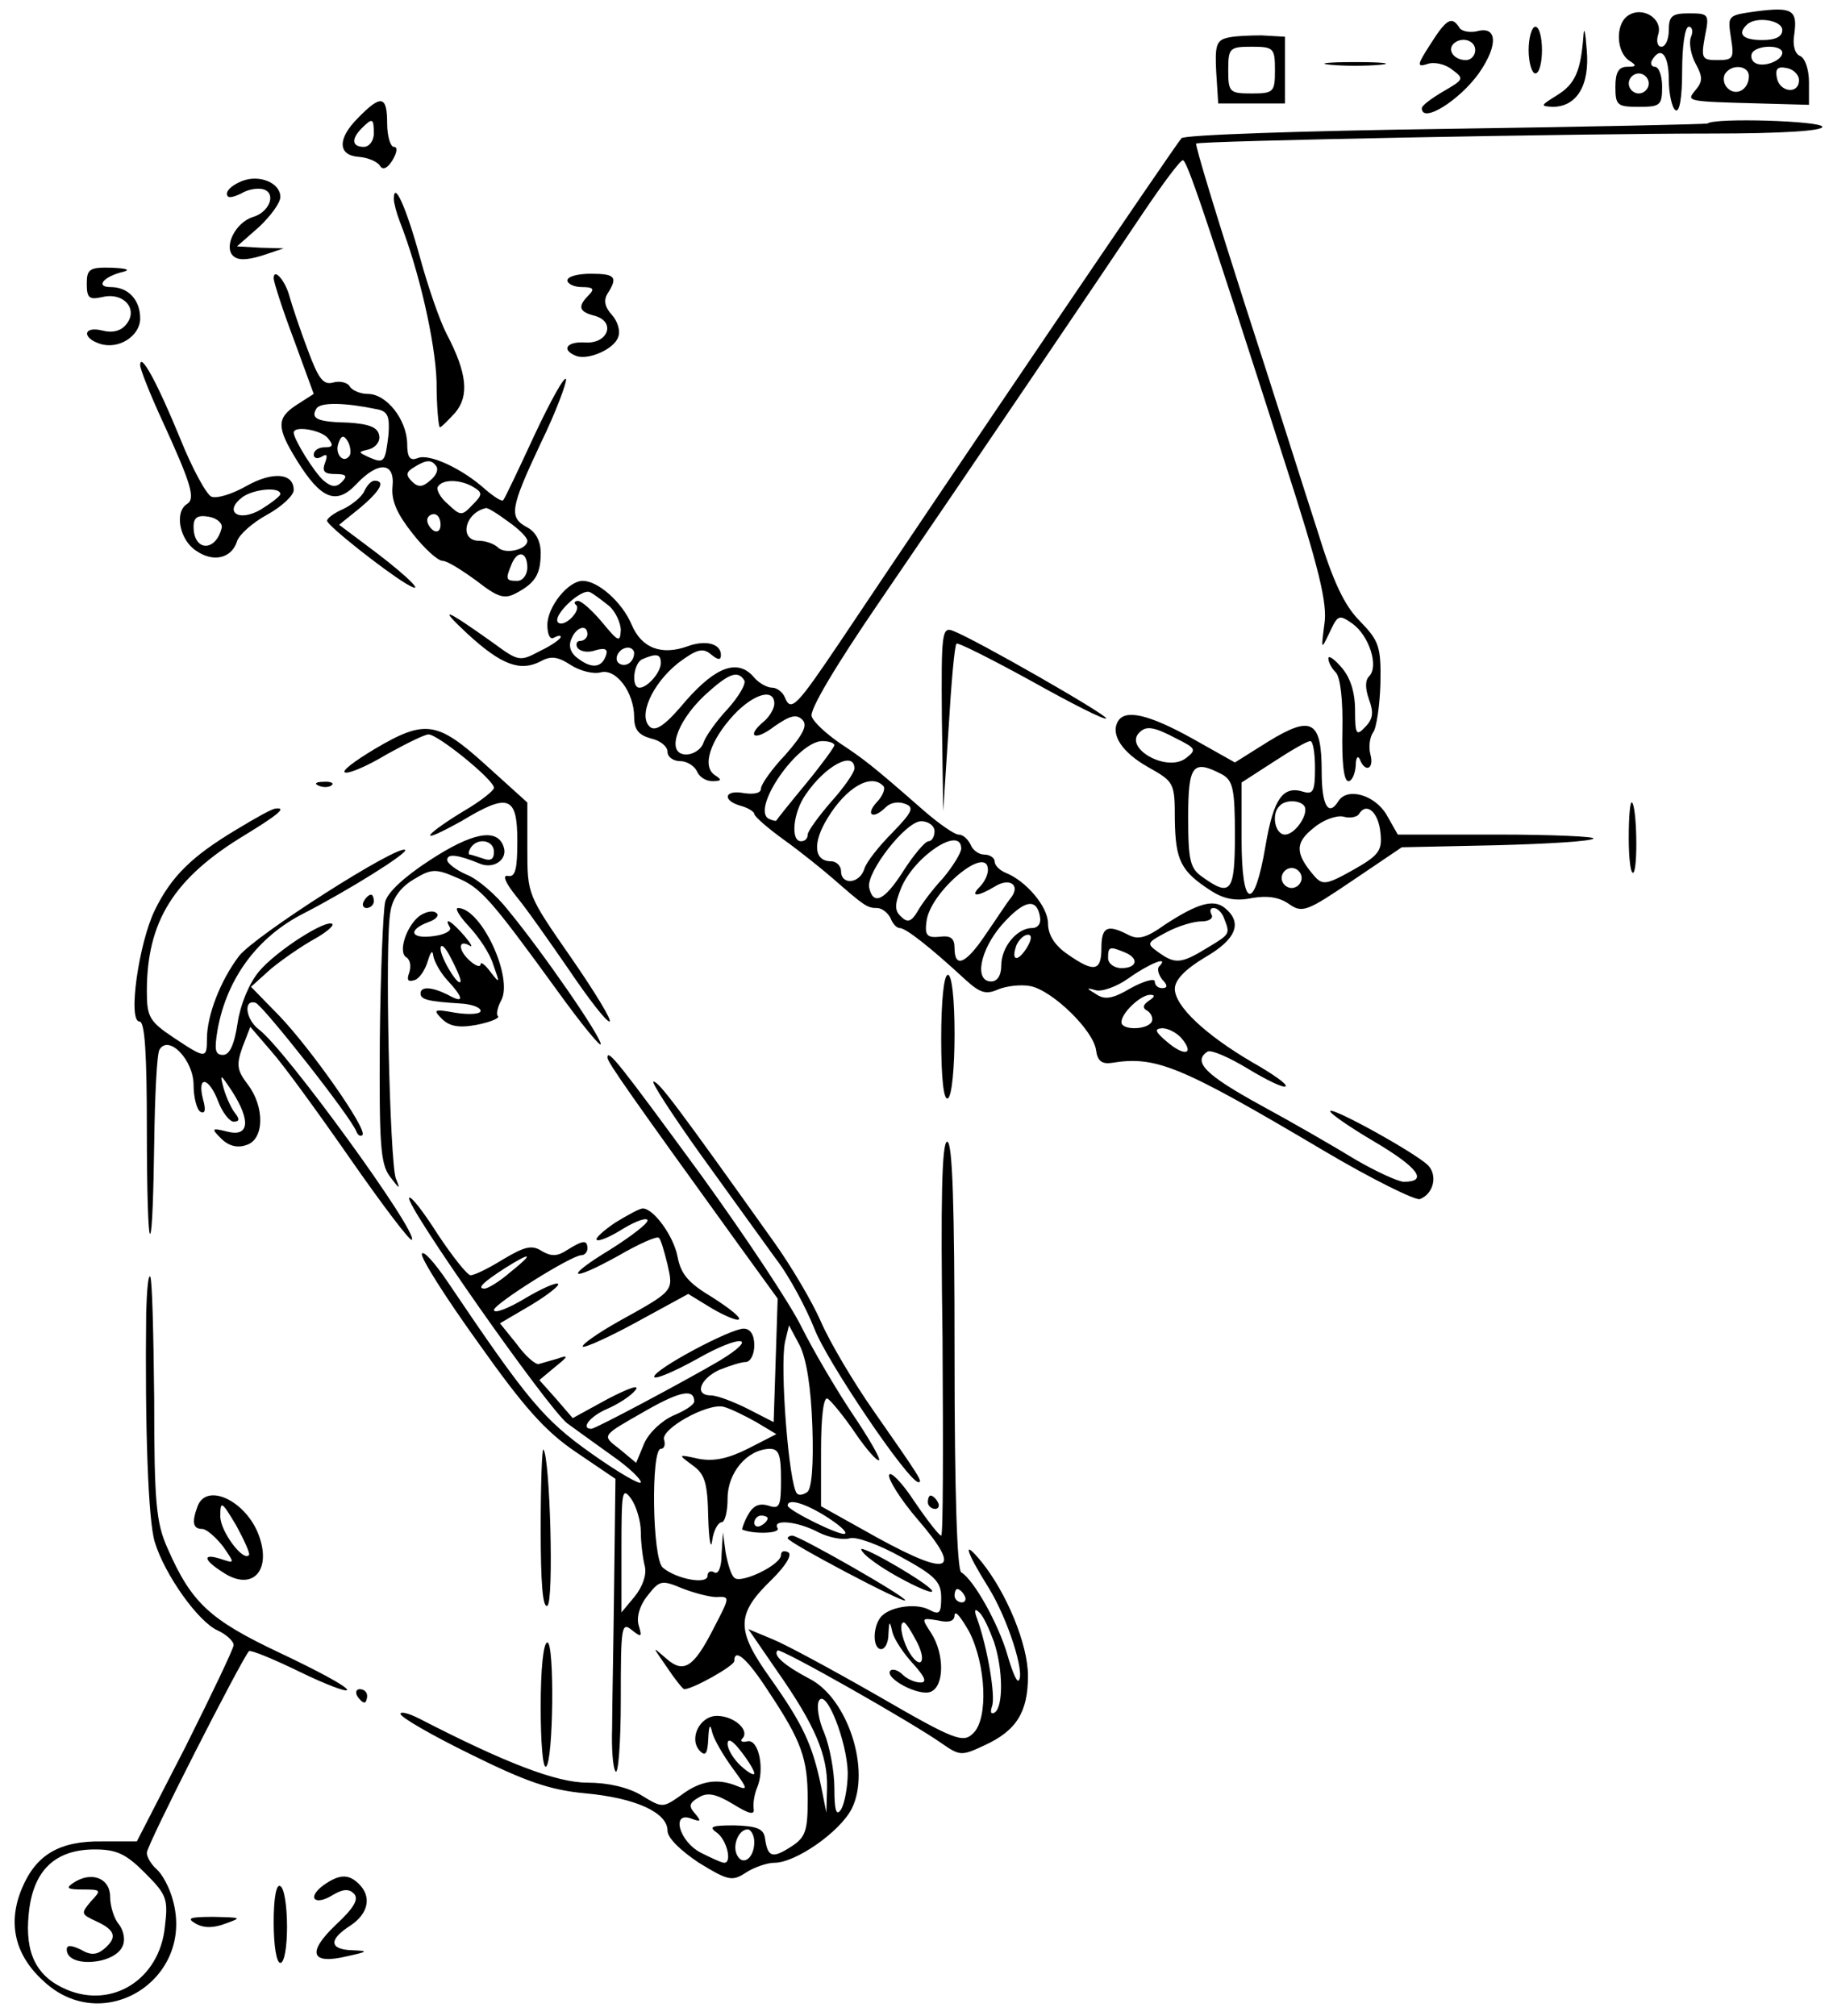 <?xml version="1.0" standalone="no"?>
<!DOCTYPE svg PUBLIC "-//W3C//DTD SVG 20010904//EN"
 "http://www.w3.org/TR/2001/REC-SVG-20010904/DTD/svg10.dtd">
<svg version="1.0" xmlns="http://www.w3.org/2000/svg"
 width="274pt" height="302pt" viewBox="0 0 274 302"
 preserveAspectRatio="xMidYMid meet">
<g transform="translate(0,302) scale(0.1,-0.1)"
fill="#000000" stroke="none">
<path d="M2438 2996 c-18 -13 -17 -54 3 -67 11 -7 11 -9 -3 -9 -13 0 -18 -8
-18 -30 0 -28 3 -30 35 -30 32 0 35 2 35 30 0 17 -5 30 -11 30 -5 0 -7 5 -4
10 13 22 25 8 25 -29 0 -22 5 -43 10 -46 6 -4 10 18 10 59 0 36 4 66 10 66 5
0 7 -7 3 -16 -3 -8 0 -26 7 -39 11 -20 11 -27 0 -40 -14 -17 -15 -17 98 -20
l72 -2 0 34 c0 19 -6 36 -13 39 -8 3 -12 16 -9 33 5 36 -3 41 -57 34 -43 -6
-43 -6 -38 -39 5 -31 4 -34 -20 -34 -23 0 -25 2 -19 35 7 34 6 35 -24 35 -25
0 -30 -4 -30 -25 0 -14 -5 -25 -11 -25 -6 0 -8 8 -5 18 8 24 -24 44 -46 28z
m232 -21 c0 -10 -10 -15 -30 -15 -29 0 -38 9 -23 23 13 13 53 7 53 -8z m0 -34
c0 -12 -29 -23 -41 -15 -5 3 -7 10 -4 15 8 12 45 12 45 0z m-50 -35 c0 -20
-19 -31 -32 -18 -6 6 -7 15 -4 21 10 16 36 13 36 -3z m75 -6 c0 -22 -29 -18
-33 3 -3 14 1 18 15 15 10 -2 18 -10 18 -18z m-225 -5 c0 -8 -7 -15 -15 -15
-8 0 -15 7 -15 15 0 8 7 15 15 15 8 0 15 -7 15 -15z"/>
<path d="M2143 2954 c-20 -31 -21 -35 -5 -30 10 4 27 0 37 -8 19 -14 18 -15
-13 -33 -17 -10 -32 -21 -32 -25 0 -24 57 12 86 53 29 42 27 71 -4 62 -11 -2
-23 0 -26 6 -11 17 -19 13 -43 -25z m67 -9 c0 -8 -6 -15 -14 -15 -17 0 -28 14
-19 24 12 12 33 6 33 -9z"/>
<path d="M2372 2965 c-4 -51 -12 -71 -40 -88 -24 -15 -25 -16 -6 -17 36 0 56
32 51 86 -2 27 -4 36 -5 19z"/>
<path d="M2290 2945 c0 -19 5 -35 10 -35 6 0 10 16 10 35 0 19 -4 35 -10 35
-5 0 -10 -16 -10 -35z"/>
<path d="M1837 2963 c-15 -4 -17 -13 -15 -51 l3 -47 50 0 50 0 0 50 0 50 -35
2 c-19 0 -43 -1 -53 -4z m73 -48 c0 -33 -2 -35 -35 -35 -33 0 -35 2 -35 35 0
33 2 35 35 35 33 0 35 -2 35 -35z"/>
<path d="M1993 2923 c20 -2 54 -2 75 0 20 2 3 4 -38 4 -41 0 -58 -2 -37 -4z"/>
<path d="M536 2843 c-31 -31 -30 -56 2 -58 13 -1 27 -7 31 -13 4 -7 11 -5 19
8 7 12 8 20 2 20 -5 0 -10 16 -10 35 0 42 -9 44 -44 8z m24 -23 c0 -11 -7 -20
-15 -20 -18 0 -19 12 -3 28 16 16 18 15 18 -8z"/>
<path d="M2558 2835 c-2 -1 -178 -5 -392 -8 -214 -3 -392 -9 -396 -14 -10 -11
-342 -501 -512 -755 -64 -95 -73 -105 -82 -83 -3 8 -12 15 -19 15 -8 0 -20 7
-27 15 -24 29 -57 17 -102 -34 -30 -36 -45 -47 -54 -40 -19 16 3 65 42 96 28
21 37 23 49 13 11 -9 15 -9 15 -1 0 17 -23 23 -50 13 -39 -14 -69 -3 -84 33
-14 33 -50 65 -73 65 -22 0 -53 -39 -53 -66 0 -14 4 -23 10 -19 6 3 10 4 10 1
0 -3 -14 -13 -31 -21 -30 -16 -32 -16 -70 12 -73 52 -84 56 -39 14 51 -47 79
-57 109 -42 16 9 26 8 46 -5 14 -9 34 -14 45 -11 23 6 50 -30 50 -67 0 -19 7
-27 25 -32 14 -3 25 -12 25 -20 0 -8 9 -14 19 -14 10 0 21 -7 25 -15 3 -8 13
-15 23 -15 14 0 15 2 4 9 -20 13 -7 52 28 90 30 32 61 41 61 17 0 -7 -7 -19
-15 -26 -28 -23 -15 -31 15 -8 23 16 33 19 42 10 8 -8 2 -21 -25 -52 -21 -22
-37 -45 -37 -51 0 -7 -10 -9 -25 -7 -30 6 -34 -11 -5 -19 11 -3 20 -9 20 -12
0 -4 21 -22 46 -40 25 -18 57 -44 72 -57 47 -41 51 -44 66 -44 7 0 16 -7 20
-15 3 -8 9 -15 14 -15 9 0 46 -29 99 -78 21 -19 30 -22 48 -14 12 5 34 8 49 5
33 -7 94 -66 98 -96 2 -16 9 -21 23 -19 67 11 103 -4 319 -132 71 -42 136 -74
143 -72 21 8 27 36 12 51 -20 19 -141 86 -146 81 -3 -2 27 -23 66 -46 66 -39
81 -60 44 -60 -8 0 -41 15 -72 33 -31 19 -95 56 -143 82 -82 45 -102 65 -79
80 6 3 33 -9 61 -26 28 -17 53 -29 56 -26 3 3 -20 19 -50 36 -70 41 -116 84
-116 110 0 13 15 29 45 47 47 27 57 52 30 74 -17 14 -41 7 -90 -25 -28 -20
-40 -23 -55 -15 -31 16 -40 12 -40 -20 0 -35 -11 -37 -51 -9 -19 13 -29 29
-29 46 0 25 -33 64 -64 76 -9 4 -16 11 -16 17 0 5 -7 10 -15 10 -9 0 -18 7
-21 15 -4 8 -11 15 -18 15 -6 0 -29 16 -51 35 -81 71 -91 78 -127 102 -20 14
-39 31 -42 40 -4 9 36 76 101 171 132 193 327 481 396 584 29 43 55 78 59 78
6 0 31 -73 152 -450 52 -161 65 -214 60 -245 -5 -39 -5 -39 8 -12 12 26 14 27
34 13 25 -18 40 -64 25 -79 -6 -6 -6 -18 0 -35 7 -19 6 -29 -6 -41 -13 -14
-15 -11 -15 25 0 27 -7 49 -20 64 -11 13 -20 19 -20 14 0 -6 5 -15 11 -21 7
-7 11 -42 10 -87 -1 -47 2 -76 9 -76 5 0 10 10 11 23 0 12 3 16 6 10 8 -21 22
-15 16 7 -3 11 -1 26 4 33 5 6 10 40 11 73 1 56 -2 64 -31 94 -23 23 -40 59
-63 134 -18 55 -66 208 -109 340 -42 131 -75 239 -73 241 4 4 576 15 771 15
107 0 167 4 167 10 0 9 -162 14 -172 5z m-1645 -723 c9 -8 17 -25 17 -36 -1
-19 -4 -17 -28 12 -15 18 -31 32 -36 32 -5 0 -7 -3 -3 -6 8 -8 -16 -33 -26
-27 -13 8 34 53 47 46 6 -3 19 -13 29 -21z m-33 -42 c0 -5 -5 -10 -11 -10 -5
0 -7 -5 -4 -10 4 -6 16 -8 27 -4 14 4 19 2 16 -7 -6 -19 -21 -21 -41 -6 -12 8
-16 19 -11 30 7 18 24 23 24 7z m70 -28 c0 -13 -12 -22 -22 -16 -10 6 -1 24
13 24 5 0 9 -4 9 -8z m40 -15 c0 -14 -20 -37 -32 -37 -13 0 -9 38 5 43 21 9
27 7 27 -6z m125 -26 c3 -5 -8 -24 -25 -43 -17 -18 -33 -41 -36 -50 -3 -10
-15 -18 -26 -18 -30 0 -16 47 27 88 36 33 50 39 60 23z m135 -97 c0 -3 -19
-29 -42 -57 -24 -29 -44 -54 -45 -56 -1 -1 -6 0 -12 3 -25 16 44 116 81 116
10 0 18 -3 18 -6z m30 -35 c0 -6 -16 -29 -35 -50 -19 -22 -35 -44 -35 -49 0
-6 -4 -10 -10 -10 -16 0 -12 43 7 70 30 44 73 66 73 39z m43 -26 c4 -3 0 -15
-10 -25 -17 -19 -5 -26 14 -7 7 7 19 9 29 5 14 -5 11 -12 -19 -43 -20 -20 -39
-44 -42 -54 -7 -23 -35 -25 -35 -4 0 8 -7 15 -15 15 -26 0 -28 28 -5 65 28 46
65 67 83 48z m77 -68 c0 -8 -4 -15 -9 -15 -5 0 -22 -20 -38 -45 -28 -44 -45
-52 -51 -24 -4 23 55 99 78 99 11 0 20 -7 20 -15z m40 -26 c0 -6 -12 -26 -27
-44 -16 -17 -33 -40 -39 -51 -9 -15 -15 -16 -24 -7 -10 9 -10 18 0 43 20 48
90 94 90 59z m40 -32 c0 -7 -5 -18 -12 -25 -16 -16 -3 -15 22 0 22 14 39 3 25
-16 -6 -7 -22 -32 -38 -55 -30 -45 -47 -52 -47 -21 0 15 -6 19 -22 17 -19 -2
-23 2 -20 23 5 44 92 117 92 77z m78 -70 c2 -10 -3 -17 -12 -17 -22 0 -46 -28
-46 -56 0 -15 -6 -24 -15 -24 -26 0 -17 47 16 85 33 37 52 41 57 12z m276 -3
c9 -23 9 -23 -26 -44 -39 -24 -48 -24 -73 -6 -18 13 -17 14 13 30 17 9 40 16
52 16 12 0 18 5 15 10 -3 6 -2 10 3 10 6 0 13 -7 16 -16z m-296 -44 c-14 -22
-24 -19 -15 5 4 8 11 15 17 15 6 0 6 -7 -2 -20z m146 -6 c23 -9 20 -24 -4 -24
-11 0 -20 7 -20 15 0 17 2 18 24 9z m53 -21 c-4 -3 -2 -12 4 -20 9 -9 8 -13 0
-13 -6 0 -11 4 -11 10 0 5 -16 1 -36 -10 -27 -16 -39 -18 -52 -9 -15 9 -15 10
-1 6 9 -3 32 5 50 18 31 22 61 34 46 18z m-16 -52 c-9 -6 -10 -11 -2 -15 6 -4
9 -12 6 -17 -8 -12 -45 -12 -45 0 0 14 29 41 43 41 8 0 7 -3 -2 -9z m49 -56
c20 -24 5 -28 -21 -6 -19 16 -20 20 -8 21 9 0 22 -7 29 -15z"/>
<path d="M363 2749 c-13 -5 -23 -13 -23 -19 0 -7 6 -7 21 0 11 7 27 9 35 6 18
-7 7 -34 -17 -41 -26 -8 -44 -44 -30 -58 7 -7 20 -7 43 0 l33 11 -35 1 -35 2
33 29 c17 16 32 36 32 45 0 21 -31 34 -57 24z"/>
<path d="M590 2722 c0 -6 4 -21 9 -34 29 -74 53 -180 55 -239 0 -38 3 -69 5
-69 2 0 12 10 23 22 21 25 18 59 -13 118 -10 19 -28 71 -40 115 -20 73 -39
116 -39 87z"/>
<path d="M130 2595 c0 -22 4 -24 23 -20 32 8 55 -18 36 -41 -8 -10 -21 -13
-36 -9 -28 7 -31 -11 -3 -20 28 -9 60 12 60 38 0 28 -18 47 -44 47 -24 0 -11
16 19 23 11 3 4 5 -17 6 -34 1 -38 -2 -38 -24z"/>
<path d="M410 2603 c0 -5 13 -46 30 -91 l30 -82 -25 -16 c-31 -20 -31 -34 0
-84 36 -58 59 -67 89 -35 33 35 58 33 54 -4 -2 -21 7 -41 30 -70 18 -23 38
-41 45 -41 7 0 29 -14 51 -30 32 -25 42 -28 60 -18 28 15 36 28 36 60 0 17 -7
31 -20 38 -28 15 -26 28 20 126 23 47 39 91 38 96 -2 6 -23 -32 -47 -83 -24
-52 -45 -96 -47 -98 -2 -3 -14 5 -27 16 -33 30 -83 54 -101 47 -12 -5 -16 1
-16 22 -1 36 -31 74 -59 74 -11 0 -23 5 -27 11 -3 6 -15 9 -25 6 -15 -4 -22 6
-38 49 -11 29 -23 65 -27 79 -6 24 -24 45 -24 28z m155 -196 c16 -3 19 -11 17
-38 -5 -41 -6 -44 -29 -34 -17 8 -17 8 0 12 10 3 17 12 15 21 -2 12 -15 17
-46 19 -47 1 -57 6 -48 21 6 10 43 9 91 -1z m-74 -43 c9 -11 8 -14 -5 -14 -9
0 -16 -5 -16 -11 0 -5 5 -7 12 -3 8 5 9 2 5 -9 -5 -13 -1 -17 15 -17 17 0 19
-3 10 -12 -8 -8 -15 -8 -27 2 -14 12 -45 62 -45 72 0 11 41 4 51 -8z m33 -26
c-9 -14 -23 2 -17 18 4 12 8 13 14 3 4 -7 5 -17 3 -21z m130 -17 c3 -5 -1 -14
-10 -21 -11 -10 -18 -10 -27 -1 -9 9 -9 14 3 21 19 12 27 12 34 1z m56 -31
c13 -8 13 -11 -2 -26 -16 -17 -18 -17 -37 1 -11 9 -18 22 -15 26 7 12 35 11
54 -1z m51 -51 c16 -11 29 -24 29 -29 0 -13 -33 -21 -44 -10 -5 5 -18 10 -28
10 -31 0 -22 42 10 49 2 1 17 -8 33 -20z m-101 -5 c0 -8 -4 -12 -10 -9 -5 3
-10 10 -10 16 0 5 5 9 10 9 6 0 10 -7 10 -16z m130 -64 c0 -11 -7 -20 -15 -20
-17 0 -18 2 -9 24 9 23 24 20 24 -4z"/>
<path d="M850 2600 c0 -5 10 -10 22 -10 17 0 19 -3 10 -12 -17 -17 -15 -25 9
-31 32 -9 20 -42 -14 -40 -28 2 -37 -11 -14 -20 18 -7 57 10 63 28 4 9 -1 24
-9 33 -11 12 -13 22 -7 32 16 25 12 30 -25 30 -19 0 -35 -4 -35 -10z"/>
<path d="M210 2473 c0 -6 15 -44 34 -85 43 -94 49 -115 36 -123 -19 -12 -11
-54 14 -70 26 -18 53 -11 61 14 3 10 23 28 45 40 22 12 40 29 40 37 0 26 -32
28 -71 6 -21 -12 -44 -19 -52 -16 -7 2 -29 42 -47 87 -34 83 -60 131 -60 110z
m210 -193 c0 -3 -13 -13 -29 -23 -34 -20 -57 -3 -27 19 18 12 56 15 56 4z
m-88 -51 c-9 -36 -42 -35 -42 2 0 14 6 18 23 15 12 -2 21 -10 19 -17z"/>
<path d="M546 2285 c-3 -8 -17 -20 -31 -27 -14 -6 -25 -14 -25 -18 0 -7 85
-74 118 -94 32 -19 6 8 -44 46 l-56 42 31 25 c31 26 39 41 22 41 -5 0 -11 -7
-15 -15z"/>
<path d="M1411 1944 l2 -139 8 123 c4 68 9 126 12 128 2 2 52 -23 112 -56 59
-33 110 -59 112 -56 4 4 -197 119 -229 131 -17 7 -18 -3 -17 -131z"/>
<path d="M1675 1940 c-12 -20 6 -47 45 -69 39 -22 40 -23 40 -79 1 -61 9 -77
54 -106 20 -13 38 -16 62 -11 23 4 41 1 55 -9 20 -14 27 -11 95 35 l74 50 141
3 c77 2 143 6 146 10 4 3 -61 6 -143 6 l-150 0 -17 30 c-18 30 -59 41 -72 20
-15 -24 -25 -6 -25 44 0 77 -15 85 -79 46 l-51 -32 -64 36 c-65 36 -100 44
-111 26z m87 -26 c30 -15 31 -17 14 -30 -29 -21 -93 16 -69 39 10 10 21 9 55
-9z m208 -45 c0 -34 -3 -39 -17 -35 -31 10 -45 -10 -57 -80 -17 -101 -36 -96
-36 9 l0 85 48 31 c26 17 50 31 55 31 4 0 7 -18 7 -41z m-139 -9 c16 -9 19
-22 19 -90 0 -86 -6 -94 -48 -64 -19 13 -22 24 -22 90 0 79 7 87 51 64z m122
-46 c10 -10 -12 -44 -28 -44 -15 0 -21 31 -8 43 8 9 28 9 36 1z m115 -41 c3
-27 -2 -34 -41 -56 -41 -23 -46 -23 -59 -8 -28 33 -28 49 0 71 14 12 34 19 44
17 10 -3 21 -1 24 4 11 18 29 3 32 -28z m-118 -68 c0 -8 -7 -15 -15 -15 -8 0
-15 7 -15 15 0 8 7 15 15 15 8 0 15 -7 15 -15z"/>
<path d="M561 1898 c-30 -18 -50 -33 -44 -35 6 -2 34 10 62 27 29 16 57 30 63
30 14 0 98 -68 98 -80 0 -4 -20 -20 -44 -34 -25 -15 -48 -31 -51 -36 -4 -6 17
4 46 20 71 43 84 38 84 -30 0 -42 -3 -54 -14 -52 -9 2 -4 -10 12 -30 15 -18
50 -68 79 -110 29 -43 56 -78 61 -78 5 0 -21 43 -57 95 -66 95 -66 95 -66 164
l0 69 -62 56 c-73 66 -91 69 -167 24z"/>
<path d="M478 1843 c7 -3 16 -2 19 1 4 3 -2 6 -13 5 -11 0 -14 -3 -6 -6z"/>
<path d="M2440 1765 c0 -32 3 -55 7 -52 7 8 5 98 -2 105 -3 3 -5 -21 -5 -53z"/>
<path d="M355 1778 c-67 -40 -98 -70 -123 -121 -24 -49 -41 -167 -23 -167 8 0
11 -48 11 -162 0 -89 2 -159 5 -156 3 2 5 63 6 135 1 72 4 135 8 141 14 23 51
-16 51 -53 0 -19 5 -37 10 -40 7 -4 9 2 4 19 -9 36 9 33 23 -4 6 -16 17 -30
23 -30 9 0 9 4 2 13 -5 6 -13 23 -17 37 -6 23 -5 22 13 -5 28 -44 25 -68 -7
-60 -24 6 -25 5 -10 -10 11 -11 24 -15 38 -10 27 8 28 57 2 91 -16 21 -17 29
-8 55 l12 31 31 -36 c18 -20 71 -93 119 -162 48 -69 89 -123 92 -121 10 11
-189 285 -229 315 -20 15 -24 46 -5 40 11 -4 143 -171 151 -193 2 -5 6 -8 9
-5 8 8 -77 129 -125 179 l-42 43 30 27 c17 14 46 34 64 44 18 10 30 20 28 23
-9 8 -84 -40 -110 -71 -15 -18 -28 -50 -32 -77 -5 -33 -12 -48 -22 -48 -12 0
-13 8 -8 38 14 77 60 139 129 174 66 34 156 90 152 95 -10 9 -225 -128 -249
-159 -28 -37 -48 -89 -48 -124 0 -30 -2 -30 -50 2 -36 24 -40 31 -40 69 0 105
40 170 148 235 49 30 62 41 45 39 -5 0 -30 -14 -58 -31z"/>
<path d="M643 1731 c-37 -24 -63 -48 -66 -62 -3 -13 -7 -106 -8 -206 -1 -158
1 -186 15 -205 15 -20 16 -20 9 -3 -9 24 -17 357 -8 400 3 20 16 37 35 48 26
16 33 16 63 3 37 -15 51 -31 152 -170 36 -50 65 -85 65 -80 0 12 -87 138 -139
201 -18 23 -46 47 -62 53 -16 7 -29 17 -29 22 0 10 16 8 50 -6 21 -8 42 8 34
27 -10 27 -47 20 -111 -22z m97 13 c0 -11 -5 -14 -16 -10 -9 3 -18 6 -20 6 -3
0 -2 5 1 10 10 16 35 12 35 -6z"/>
<path d="M545 1670 c-3 -5 -1 -10 4 -10 6 0 11 5 11 10 0 6 -2 10 -4 10 -3 0
-8 -4 -11 -10z"/>
<path d="M627 1647 c-19 -16 -31 -54 -18 -61 6 -4 7 -14 4 -23 -4 -11 -2 -14
8 -11 7 2 16 15 20 29 4 13 7 17 8 8 1 -8 10 -25 21 -37 25 -27 26 -36 1 -22
-24 12 -41 13 -41 2 0 -9 11 -12 60 -15 17 -1 30 -6 30 -11 0 -5 -17 -6 -37
-3 -33 6 -35 5 -21 -9 11 -11 25 -14 52 -9 20 4 35 10 32 13 -3 2 -1 13 5 24
18 34 -30 138 -65 138 -5 0 2 -12 16 -27 15 -16 32 -41 37 -58 10 -28 10 -29
-4 -11 -8 11 -15 16 -15 12 0 -5 -7 -3 -15 4 -18 15 -20 34 -2 24 6 -4 3 2 -7
14 -19 22 -32 30 -22 13 3 -5 -8 -11 -24 -13 -35 -5 -40 9 -8 21 12 4 17 11
11 14 -5 4 -17 1 -26 -6z m63 -96 c-1 -13 -30 34 -30 48 0 9 7 3 15 -13 8 -15
15 -31 15 -35z"/>
<path d="M1410 1464 c0 -61 4 -93 10 -89 6 3 10 46 10 96 0 53 -4 89 -10 89
-6 0 -10 -39 -10 -96z"/>
<path d="M910 1436 c0 -7 36 -58 197 -281 l58 -80 -3 -93 -3 -92 -39 20 c-22
11 -46 20 -55 20 -25 0 -17 24 12 38 15 6 33 12 40 12 7 0 13 11 13 25 0 16
-6 25 -16 25 -20 0 -134 -61 -134 -72 0 -5 29 7 65 27 65 37 94 34 33 -3 -51
-30 -186 -102 -192 -102 -17 0 -2 19 24 30 16 7 35 19 42 28 7 9 -10 3 -41
-13 l-53 -29 -25 29 -25 28 24 20 c20 16 20 18 3 12 -11 -3 -24 -7 -28 -8 -5
-1 -20 12 -33 30 l-25 31 46 27 c25 15 44 30 41 32 -2 3 -25 -7 -50 -22 -25
-15 -46 -23 -46 -17 0 9 116 82 131 82 5 0 9 5 9 10 0 13 -6 13 -30 -2 -15
-10 -24 -10 -38 -2 -15 10 -26 7 -58 -12 -21 -13 -43 -24 -49 -24 -5 0 -27 28
-49 61 -21 33 -40 58 -43 55 -8 -8 208 -316 237 -338 14 -10 44 -32 68 -49 23
-16 42 -34 42 -39 0 -5 -33 14 -74 43 -72 51 -96 80 -216 258 -19 28 -36 47
-38 41 -2 -6 36 -66 85 -134 68 -96 100 -132 146 -163 l59 -40 -2 -160 c-1
-88 -3 -184 -3 -213 -1 -30 1 -59 5 -65 4 -7 8 41 8 107 0 109 1 117 16 105
15 -12 16 -11 11 6 -4 12 1 30 13 45 18 23 21 24 52 11 18 -7 41 -13 51 -13
21 1 21 1 -4 -47 -30 -59 -45 -68 -71 -45 -22 19 -21 19 1 -13 12 -18 24 -33
26 -33 13 0 75 35 75 42 0 21 20 3 51 -45 50 -75 59 -101 59 -162 0 -47 -3
-57 -25 -71 -28 -18 -35 -16 -39 13 -2 14 -12 18 -46 19 -34 0 -39 -2 -26 -11
15 -11 23 -45 11 -45 -4 0 -19 7 -35 15 -33 17 -45 63 -14 51 14 -5 15 -4 5 8
-10 11 -8 16 6 24 13 8 26 5 51 -10 24 -15 33 -17 31 -7 -1 8 1 21 5 31 12 27
3 73 -14 70 -8 -2 -12 0 -8 4 12 12 -12 34 -38 34 -26 0 -43 -35 -25 -53 8 -8
11 -3 12 18 1 22 3 24 6 10 3 -11 17 -35 31 -54 22 -30 23 -33 6 -26 -29 12
-55 8 -84 -14 -27 -19 -28 -19 -59 0 -20 12 -50 19 -81 19 -46 0 -122 29 -252
96 -16 8 -28 11 -28 7 0 -5 47 -32 104 -60 83 -41 119 -54 173 -59 76 -7 123
-29 123 -56 0 -11 20 -30 47 -48 44 -27 50 -28 70 -15 12 8 32 15 43 15 32 0
98 46 116 81 29 58 -6 166 -64 195 -36 19 -55 35 -47 42 4 4 202 -108 247
-140 26 -18 29 -18 63 -2 48 22 65 50 65 104 0 47 -32 124 -69 170 -30 37 -25
18 10 -38 29 -47 55 -129 45 -139 -3 -3 -10 15 -17 39 -13 45 -50 112 -69 123
-6 4 -10 115 -10 326 0 223 -3 319 -11 319 -8 0 -10 -87 -7 -295 1 -162 1
-295 -2 -295 -3 0 -21 23 -40 51 -19 29 -36 46 -38 40 -2 -6 17 -37 43 -67 67
-78 49 -87 -59 -28 l-86 48 0 83 c0 53 4 82 10 78 5 -3 24 -26 41 -51 17 -25
33 -43 36 -41 2 3 -16 34 -41 71 -24 36 -58 94 -75 128 -17 35 -85 137 -150
227 -123 168 -141 191 -141 177z m-145 -321 c-16 -14 -34 -25 -39 -25 -12 0
-3 9 31 31 40 25 43 22 8 -6z m452 -232 c2 -57 -1 -94 -8 -98 -6 -4 -12 -5
-15 -2 -12 12 -26 189 -18 227 l6 25 16 -30 c10 -20 17 -62 19 -122z m-177 38
c0 -5 -14 -14 -31 -21 -18 -8 -37 -26 -44 -42 l-12 -29 -24 20 c-28 22 -30 19
40 59 51 29 71 32 71 13z m93 -31 l30 -18 -43 -22 c-30 -15 -51 -19 -73 -15
-32 7 -32 7 -9 -10 18 -13 22 -26 23 -78 1 -34 4 -50 6 -34 2 15 9 27 14 27 5
0 9 16 9 36 0 38 29 73 63 74 14 0 17 -9 17 -46 0 -40 -2 -45 -19 -39 -14 4
-23 0 -31 -15 -6 -11 -9 -21 -8 -21 17 -7 57 -6 53 2 -9 14 29 11 61 -6 16 -8
37 -12 47 -9 9 3 43 -9 77 -28 51 -28 60 -37 60 -61 0 -24 -3 -26 -18 -18 -21
11 -63 4 -74 -13 -11 -16 -10 -46 2 -46 6 0 11 10 11 23 1 20 2 20 6 2 3 -11
17 -32 31 -47 18 -20 21 -28 11 -28 -8 0 -20 5 -27 12 -6 6 -14 9 -18 6 -10
-11 42 -39 60 -32 21 8 21 57 1 88 -15 23 -15 23 10 19 17 -4 25 -1 25 8 1 8
10 -4 22 -25 25 -49 29 -130 6 -152 -15 -15 -27 -11 -141 55 -68 39 -140 78
-160 86 l-36 15 44 -64 c56 -80 75 -125 74 -173 l-1 -38 -8 40 c-13 62 -27 92
-75 160 -53 74 -53 97 2 150 20 20 30 36 24 40 -6 3 -11 2 -11 -4 0 -15 -61
-44 -70 -34 -5 4 -10 22 -13 38 l-4 30 -2 -33 c0 -19 -5 -31 -11 -27 -5 3 -10
1 -10 -5 0 -14 -47 -5 -67 12 -16 13 -18 178 -3 178 5 0 7 6 5 13 -7 16 65 56
89 50 11 -3 33 -14 49 -23z m-173 -164 c0 -17 3 -40 6 -52 3 -12 -3 -30 -15
-45 l-20 -24 0 95 c0 86 1 93 14 76 8 -11 15 -34 15 -50z m277 23 c19 -12 32
-23 29 -26 -5 -5 -86 35 -86 42 0 11 25 4 57 -16z m-87 -3 c0 -3 -4 -8 -10
-11 -5 -3 -10 -1 -10 4 0 6 5 11 10 11 6 0 10 -2 10 -4z m295 -116 c3 -5 1
-10 -4 -10 -6 0 -11 5 -11 10 0 6 2 10 4 10 3 0 8 -4 11 -10z m44 -69 c14 -42
14 -98 1 -106 -5 -3 -7 0 -4 9 6 15 -7 89 -22 131 -5 13 -4 17 3 10 6 -5 15
-25 22 -44z m-115 -1 c16 -32 3 -42 -14 -11 -10 20 -13 41 -6 41 3 0 11 -13
20 -30z m-104 -195 c0 -22 -5 -47 -10 -55 -7 -11 -10 -2 -10 31 0 26 -7 63
-15 83 -9 20 -12 42 -8 49 11 18 42 -62 43 -108z m-140 -1 c0 -4 -9 1 -20 11
-11 10 -20 25 -20 33 0 9 7 6 20 -11 11 -14 20 -29 20 -33z m0 -103 c0 -23
-16 -36 -25 -21 -9 14 1 40 15 40 5 0 10 -9 10 -19z"/>
<path d="M1180 716 c0 -6 172 -97 176 -93 4 4 -159 97 -169 97 -4 0 -7 -2 -7
-4z"/>
<path d="M1305 684 c29 -23 98 -57 91 -46 -7 11 -94 62 -105 62 -3 0 3 -8 14
-16z"/>
<path d="M1048 1293 c43 -60 94 -130 114 -158 21 -27 46 -75 58 -105 18 -48
141 -230 156 -230 7 0 1 9 -66 105 -31 44 -67 105 -80 135 -13 30 -45 84 -70
119 -146 205 -173 241 -181 241 -4 0 27 -48 69 -107z"/>
<path d="M922 1189 c-18 -12 -31 -24 -28 -26 3 -3 21 5 40 17 20 12 36 17 36
12 0 -5 -25 -24 -55 -43 -71 -43 -63 -51 11 -10 31 18 58 30 61 27 3 -2 8 -20
13 -40 9 -40 10 -39 -73 -85 -32 -18 -56 -35 -54 -38 3 -2 39 14 81 37 l77 42
36 -22 c19 -11 38 -19 40 -16 3 3 -15 17 -40 33 -35 21 -47 34 -52 61 -6 31
-36 72 -52 72 -5 0 -23 -10 -41 -21z"/>
<path d="M219 1054 c-2 -172 3 -313 13 -344 15 -49 65 -119 94 -132 13 -6 24
-16 24 -22 0 -5 -33 -74 -72 -152 l-73 -142 -52 0 c-64 1 -99 -20 -120 -70
-22 -52 -11 -100 32 -139 89 -84 227 2 194 121 -5 19 -16 39 -24 46 -8 7 -15
18 -15 25 0 12 142 290 153 302 3 2 37 -12 76 -31 39 -19 71 -31 71 -27 0 5
-45 29 -100 55 -106 50 -133 75 -169 157 -17 38 -20 68 -20 223 -1 99 -3 181
-6 184 -3 3 -5 -21 -6 -54z m-2 -839 c33 -33 35 -39 30 -81 -8 -78 -78 -123
-147 -94 -45 19 -63 54 -57 113 6 65 39 97 99 97 33 0 47 -7 75 -35z"/>
<path d="M110 200 c-12 -8 -9 -10 14 -10 28 0 28 -1 12 -18 -15 -18 -15 -19 9
-30 28 -13 31 -24 11 -41 -11 -9 -20 -10 -35 -1 -15 7 -21 7 -21 0 0 -28 73
-23 84 6 4 9 1 23 -6 32 -7 8 -13 27 -13 41 0 28 -28 39 -55 21z"/>
<path d="M810 731 c0 -82 3 -120 10 -116 10 6 4 224 -6 234 -2 2 -4 -51 -4
-118z"/>
<path d="M296 764 c-9 -24 -7 -34 7 -34 6 0 20 -12 31 -26 18 -26 18 -26 -3
-19 -28 9 -27 -1 3 -20 45 -30 75 4 52 60 -21 49 -77 74 -90 39z m77 -73 c-8
-11 -43 35 -43 58 0 24 2 23 24 -14 12 -22 21 -42 19 -44z"/>
<path d="M1390 770 c0 -5 5 -10 11 -10 5 0 7 5 4 10 -3 6 -8 10 -11 10 -2 0
-4 -4 -4 -10z"/>
<path d="M810 464 c0 -52 3 -93 8 -90 11 7 13 186 2 186 -6 0 -10 -40 -10 -96z"/>
<path d="M535 480 c3 -5 8 -10 11 -10 2 0 4 5 4 10 0 6 -5 10 -11 10 -5 0 -7
-4 -4 -10z"/>
<path d="M484 196 c-25 -19 -12 -31 15 -14 15 9 24 9 31 2 8 -8 1 -21 -27 -47
-44 -42 -37 -60 17 -47 32 7 32 8 8 9 -35 1 -36 16 -3 37 27 18 32 43 13 62
-16 16 -30 15 -54 -2z"/>
<path d="M410 141 c0 -34 4 -61 10 -61 6 0 10 24 10 54 0 30 -4 58 -10 61 -6
4 -10 -17 -10 -54z"/>
<path d="M293 139 c12 -7 27 -7 45 0 25 9 24 9 -18 10 -36 0 -41 -2 -27 -10z"/>
</g>
</svg>
